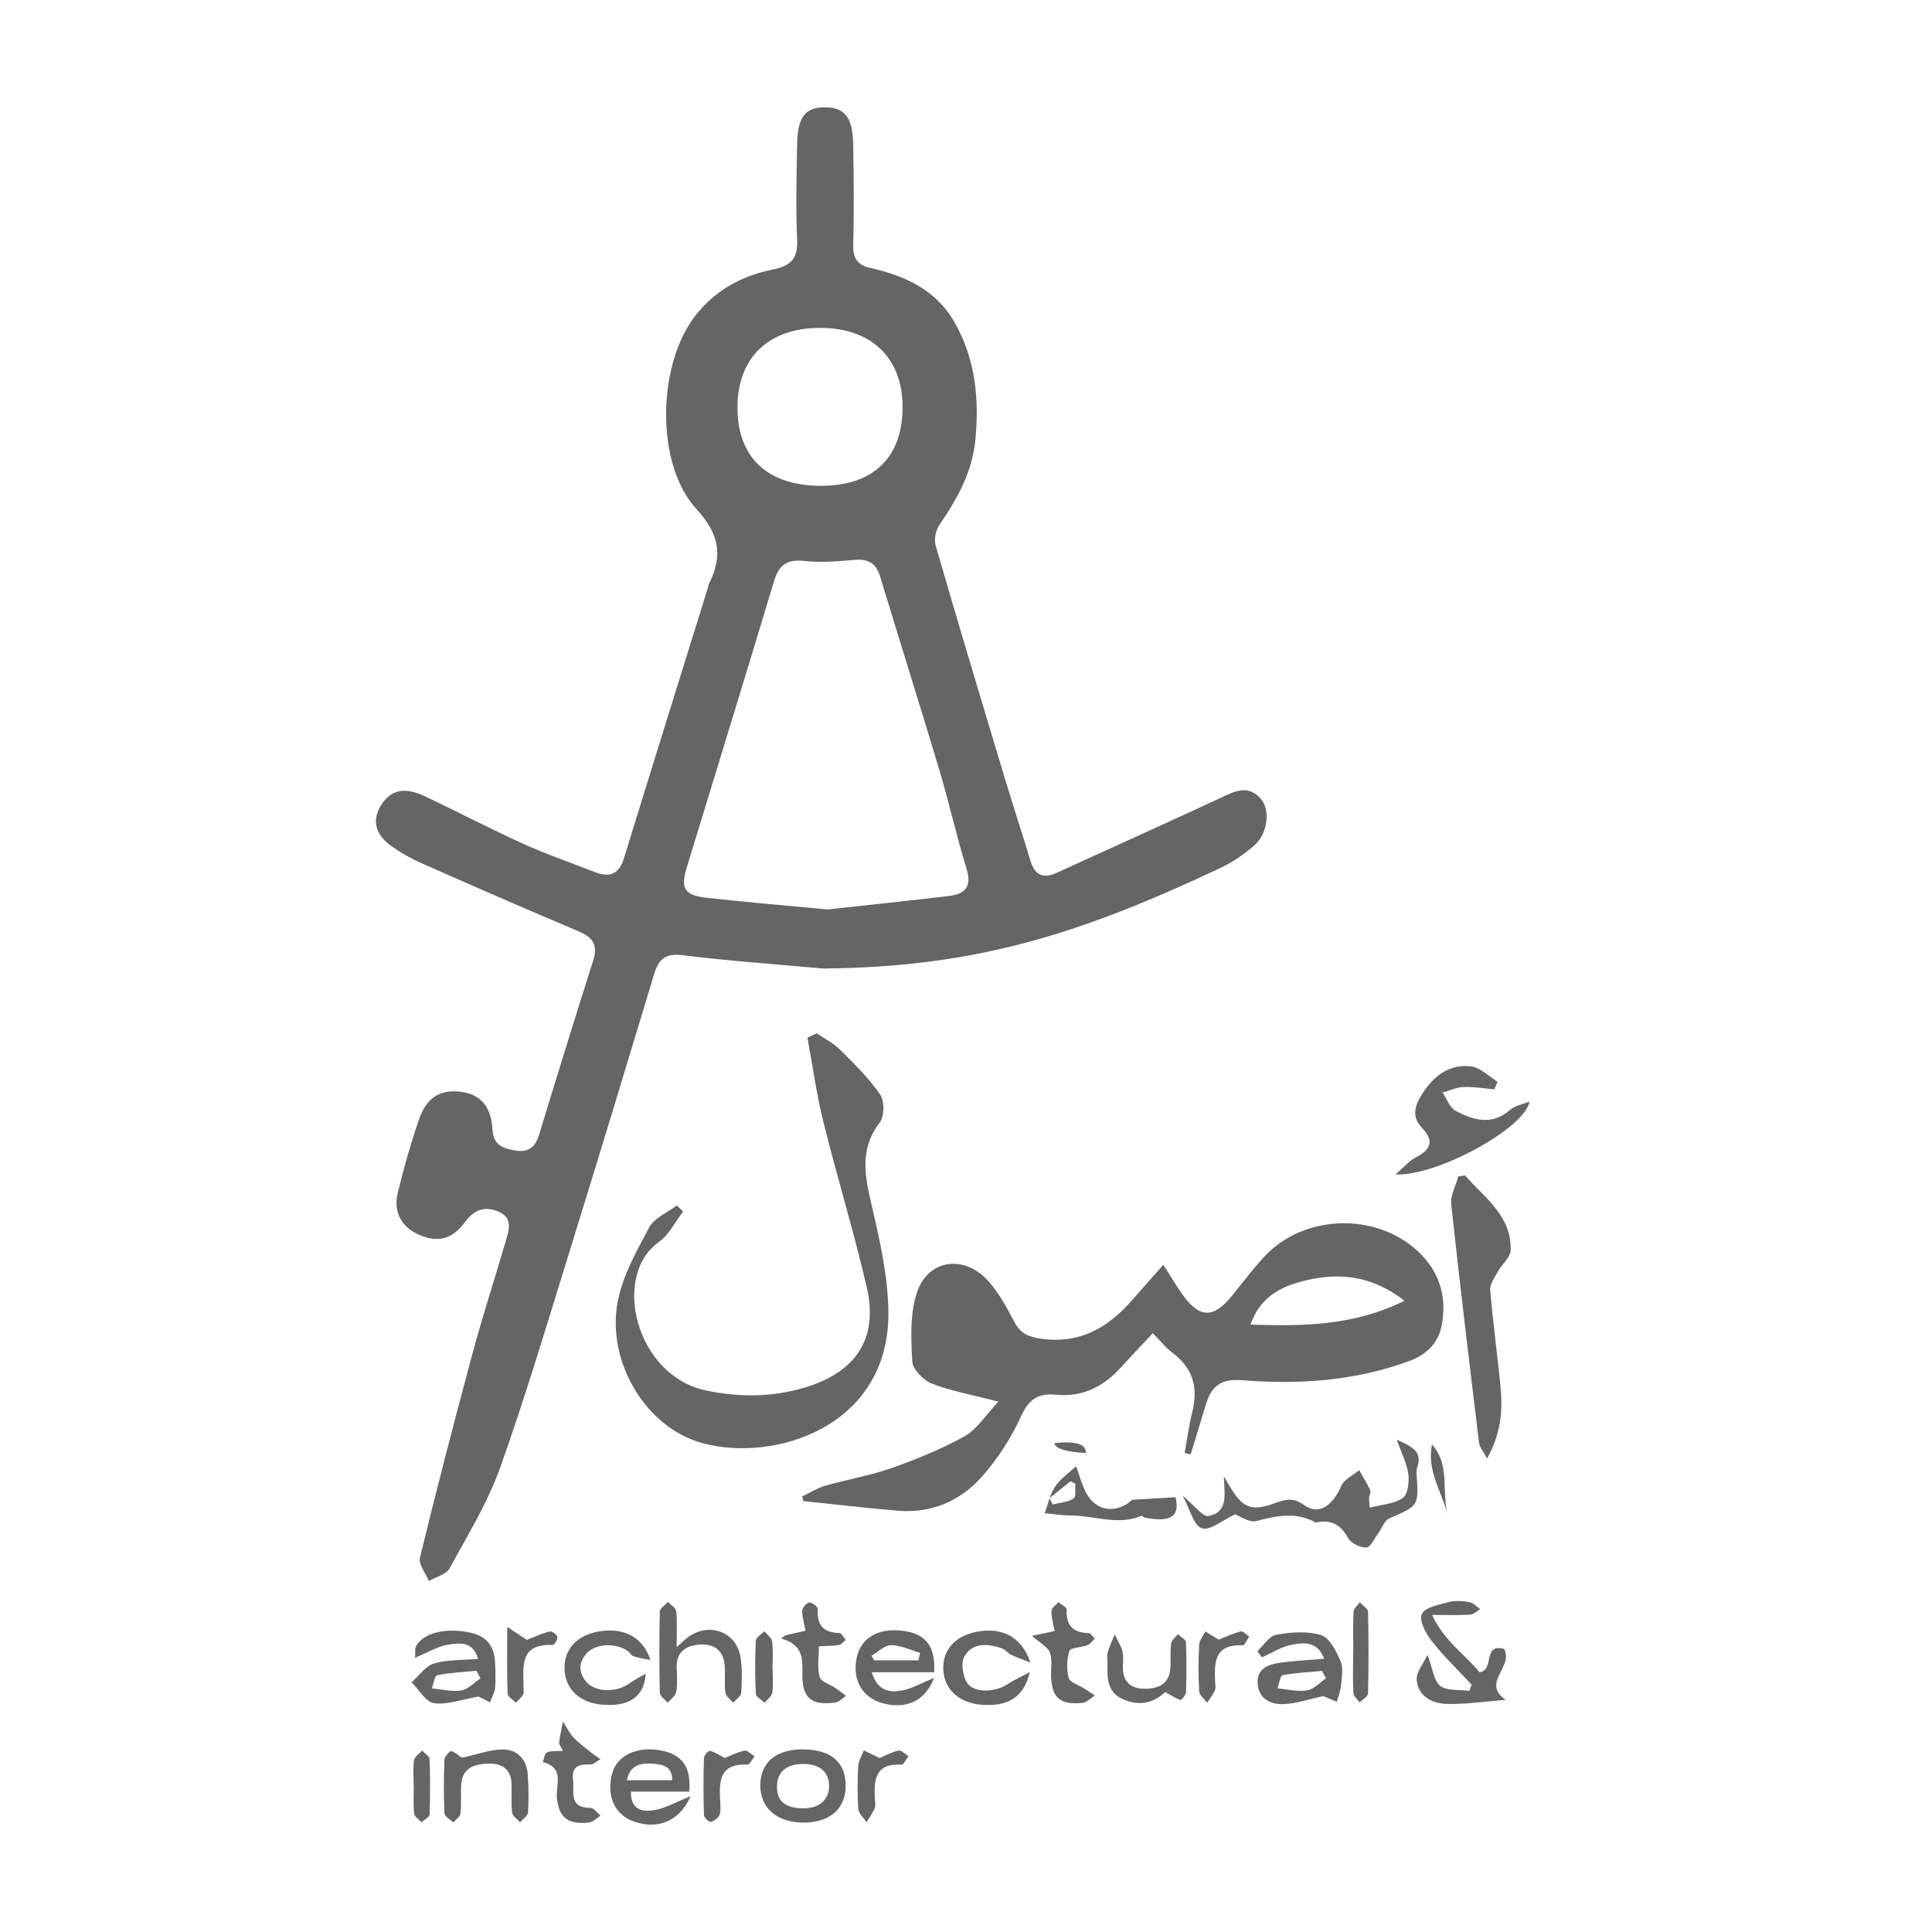 <svg width="72" height="72" viewBox="0 0 72 72" fill="none" xmlns="http://www.w3.org/2000/svg">
<g clip-path="url(#clip0_699_1123)">
<path d="M30.703 36.097C28.947 35.935 27.187 35.815 25.437 35.598C24.767 35.514 24.537 35.773 24.375 36.31C23.366 39.654 22.352 42.999 21.318 46.338C20.453 49.123 19.625 51.922 18.649 54.669C18.181 55.987 17.43 57.213 16.75 58.453C16.626 58.675 16.244 58.767 15.985 58.92C15.866 58.629 15.588 58.3 15.65 58.05C16.267 55.516 16.923 52.985 17.602 50.465C17.98 49.058 18.434 47.671 18.841 46.274C18.96 45.857 19.147 45.39 18.554 45.145C18.037 44.932 17.654 45.103 17.329 45.543C16.856 46.186 16.334 46.311 15.655 46.033C14.981 45.756 14.646 45.191 14.823 44.456C15.043 43.535 15.306 42.619 15.612 41.722C15.894 40.899 16.411 40.593 17.162 40.686C17.884 40.774 18.3 41.209 18.353 42.087C18.386 42.675 18.735 42.804 19.223 42.879C19.735 42.957 19.96 42.717 20.094 42.277C20.754 40.108 21.424 37.938 22.112 35.778C22.289 35.214 22.093 34.932 21.558 34.705C19.611 33.882 17.674 33.04 15.741 32.184C15.33 32.004 14.933 31.782 14.574 31.523C13.972 31.088 13.861 30.565 14.196 30.015C14.55 29.441 15.067 29.316 15.808 29.663C17.052 30.25 18.271 30.889 19.525 31.458C20.386 31.846 21.29 32.156 22.174 32.503C22.734 32.721 23.074 32.568 23.251 31.99C24.284 28.627 25.336 25.269 26.379 21.911C26.393 21.864 26.393 21.818 26.412 21.776C26.934 20.736 26.838 19.935 25.953 18.969C24.437 17.313 24.504 13.732 25.814 11.901C26.546 10.879 27.584 10.286 28.813 10.041C29.507 9.902 29.741 9.606 29.708 8.913C29.651 7.738 29.684 6.558 29.708 5.379C29.722 4.347 30.014 3.991 30.77 4C31.497 4.009 31.784 4.389 31.798 5.434C31.817 6.683 31.827 7.927 31.798 9.176C31.788 9.634 31.985 9.884 32.401 9.976C33.745 10.282 34.907 10.805 35.605 12.067C36.361 13.432 36.49 14.87 36.352 16.369C36.242 17.558 35.696 18.566 35.022 19.538C34.878 19.746 34.797 20.093 34.869 20.329C35.715 23.257 36.596 26.18 37.476 29.099C37.777 30.098 38.102 31.088 38.404 32.082C38.557 32.591 38.858 32.767 39.37 32.531C41.398 31.606 43.431 30.69 45.454 29.751C45.989 29.501 46.501 29.21 46.994 29.779C47.343 30.186 47.248 31.065 46.755 31.495C46.372 31.832 45.932 32.138 45.463 32.355C40.322 34.774 36.409 36.046 30.698 36.093L30.703 36.097ZM30.861 33.891C32.291 33.734 33.831 33.572 35.366 33.391C35.988 33.317 36.218 33.021 36.022 32.383C35.648 31.171 35.376 29.931 35.012 28.715C34.29 26.3 33.53 23.895 32.798 21.48C32.65 20.999 32.367 20.819 31.851 20.865C31.234 20.916 30.607 20.976 29.995 20.907C29.344 20.833 29.034 21.041 28.852 21.638C27.78 25.204 26.68 28.766 25.594 32.327C25.355 33.109 25.503 33.364 26.326 33.456C27.795 33.623 29.268 33.743 30.865 33.895L30.861 33.891ZM30.602 18.104C32.563 18.104 33.654 17.03 33.635 15.125C33.62 13.316 32.453 12.215 30.559 12.22C28.632 12.22 27.479 13.339 27.484 15.194C27.484 17.058 28.613 18.108 30.602 18.104Z" fill="#656565"/>
<path d="M37.208 52.236C36.165 51.963 35.409 51.834 34.711 51.556C34.4 51.431 34.018 51.029 33.998 50.738C33.951 49.882 33.907 48.966 34.171 48.17C34.582 46.926 35.936 46.741 36.83 47.74C37.227 48.184 37.524 48.73 37.801 49.262C38.021 49.688 38.327 49.822 38.801 49.891C40.25 50.095 41.288 49.475 42.173 48.471C42.541 48.05 42.914 47.634 43.354 47.134C43.612 47.537 43.813 47.884 44.048 48.217C44.693 49.133 45.21 49.151 45.908 48.295C46.31 47.805 46.683 47.296 47.114 46.834C48.568 45.261 51.246 45.159 52.834 46.625C53.652 47.384 53.934 48.332 53.724 49.41C53.59 50.09 53.131 50.497 52.49 50.733C50.486 51.464 48.391 51.607 46.286 51.436C45.478 51.371 45.143 51.681 44.942 52.333C44.756 52.958 44.559 53.582 44.373 54.202C44.296 54.184 44.225 54.165 44.148 54.147C44.239 53.642 44.306 53.134 44.43 52.634C44.655 51.741 44.478 51.001 43.699 50.418C43.459 50.243 43.273 49.998 42.962 49.683C42.536 50.136 42.139 50.562 41.747 50.987C41.106 51.686 40.331 52.074 39.346 51.977C38.695 51.913 38.346 52.139 38.059 52.764C37.681 53.592 37.165 54.401 36.548 55.081C35.768 55.941 34.706 56.399 33.482 56.302C32.3 56.205 31.119 56.062 29.938 55.941C29.923 55.881 29.909 55.826 29.895 55.766C30.177 55.632 30.445 55.46 30.741 55.373C31.564 55.137 32.42 54.993 33.224 54.711C34.156 54.383 35.084 54.003 35.945 53.527C36.409 53.268 36.72 52.75 37.213 52.232L37.208 52.236ZM52.342 48.476C51.017 47.449 49.701 47.407 48.352 47.8C47.578 48.027 46.918 48.448 46.602 49.364C48.606 49.429 50.457 49.405 52.342 48.476Z" fill="#656565"/>
<path d="M30.429 38.503C30.726 38.706 31.061 38.873 31.309 39.123C31.84 39.65 32.386 40.182 32.802 40.793C32.969 41.042 32.96 41.602 32.778 41.843C32.013 42.846 32.237 43.855 32.491 44.946C32.792 46.242 33.094 47.574 33.108 48.892C33.156 53.148 28.875 54.535 26.144 53.772C24.078 53.194 22.595 50.761 23.02 48.513C23.202 47.546 23.719 46.626 24.197 45.737C24.384 45.386 24.876 45.192 25.225 44.923C25.302 44.997 25.378 45.076 25.46 45.15C25.159 45.538 24.934 46.015 24.546 46.292C22.776 47.56 23.704 51.251 26.278 51.811C27.541 52.084 28.794 52.075 30.023 51.7C31.922 51.122 32.735 49.854 32.304 47.985C31.826 45.918 31.2 43.883 30.688 41.819C30.429 40.783 30.286 39.719 30.09 38.669C30.205 38.614 30.319 38.563 30.434 38.508L30.429 38.503Z" fill="#656565"/>
<path d="M54.598 43.804C55.33 44.641 56.344 45.321 56.296 46.598C56.287 46.866 55.966 47.12 55.818 47.393C55.699 47.611 55.517 47.86 55.536 48.078C55.636 49.294 55.809 50.506 55.923 51.718C56.005 52.588 55.933 53.439 55.416 54.355C55.273 54.077 55.144 53.929 55.12 53.772C54.761 50.807 54.402 47.842 54.082 44.872C54.048 44.539 54.254 44.183 54.35 43.841C54.431 43.831 54.512 43.818 54.594 43.808L54.598 43.804Z" fill="#656565"/>
<path d="M45.612 55.025C45.737 55.234 45.804 55.345 45.871 55.46C46.316 56.191 46.641 56.325 47.459 56.038C47.861 55.9 48.152 55.77 48.602 56.089C49.152 56.483 49.654 56.126 49.994 55.363C50.099 55.123 50.429 54.979 50.654 54.789C50.792 55.039 50.946 55.28 51.065 55.539C51.099 55.608 51.032 55.715 51.022 55.807C51.017 55.89 51.032 55.978 51.046 56.187C51.5 56.066 51.964 56.048 52.275 55.826C52.467 55.691 52.519 55.243 52.486 54.951C52.438 54.558 52.242 54.184 52.055 53.656C52.658 53.915 53.012 54.119 52.816 54.678C52.787 54.762 52.787 54.859 52.792 54.947C52.873 56.131 52.868 56.112 51.778 56.584C51.591 56.663 51.505 56.95 51.367 57.135C51.223 57.329 51.075 57.667 50.922 57.671C50.687 57.681 50.338 57.505 50.233 57.31C49.975 56.825 49.625 56.635 49.085 56.732C49.061 56.732 49.032 56.742 49.013 56.732C48.286 56.33 47.569 56.492 46.813 56.686C46.555 56.751 46.21 56.501 46.029 56.436C45.574 56.644 45.101 57.051 44.79 56.954C44.488 56.862 44.355 56.256 44.072 55.738C44.508 56.094 44.828 56.543 45.043 56.496C45.794 56.339 45.627 55.678 45.608 55.025H45.612Z" fill="#656565"/>
<path d="M52.006 43.767C52.35 43.471 52.522 43.258 52.747 43.142C53.326 42.846 53.465 42.518 52.982 42.018C52.575 41.597 52.752 41.144 53.015 40.746C53.426 40.108 54.01 39.636 54.828 39.743C55.177 39.789 55.483 40.113 55.808 40.312C55.77 40.404 55.727 40.501 55.689 40.594C55.306 40.561 54.919 40.496 54.536 40.51C54.278 40.52 54.02 40.645 53.761 40.719C53.919 40.95 54.024 41.274 54.244 41.394C54.909 41.755 55.603 41.954 56.282 41.357C56.454 41.204 56.727 41.163 56.999 41.052C56.856 42.018 53.575 43.841 52.006 43.767Z" fill="#656565"/>
<path d="M54.838 62.778C54.336 62.237 53.8 61.723 53.351 61.15C53.131 60.867 52.877 60.396 52.987 60.15C53.097 59.905 53.623 59.803 53.987 59.706C54.231 59.642 54.513 59.665 54.767 59.706C54.91 59.73 55.03 59.877 55.163 59.97C55.039 60.039 54.915 60.169 54.786 60.174C54.365 60.201 53.944 60.183 53.37 60.183C53.824 61.173 54.614 61.663 55.135 62.32C55.718 62.246 55.235 61.228 56.053 61.45C56.417 62.126 55.188 62.718 56.111 63.347C55.297 63.411 54.594 63.523 53.896 63.499C53.346 63.481 52.839 63.194 52.796 62.602C52.777 62.315 53.04 62.015 53.198 61.672C53.394 62.181 53.427 62.634 53.676 62.829C53.925 63.023 54.389 62.963 54.757 63.014C54.786 62.935 54.819 62.856 54.848 62.778H54.838Z" fill="#656565"/>
<path d="M25.217 61.381C25.413 61.21 25.509 61.117 25.614 61.034C26.384 60.442 27.412 60.78 27.589 61.719C27.671 62.167 27.647 62.635 27.623 63.093C27.613 63.217 27.427 63.333 27.321 63.458C27.221 63.333 27.053 63.217 27.034 63.079C26.991 62.764 27.03 62.436 27.01 62.117C26.982 61.566 26.676 61.256 26.097 61.288C25.552 61.316 25.198 61.566 25.217 62.154C25.226 62.454 25.255 62.759 25.202 63.046C25.174 63.199 24.997 63.324 24.887 63.458C24.782 63.338 24.595 63.213 24.59 63.088C24.566 62.075 24.566 61.062 24.59 60.053C24.59 59.933 24.791 59.813 24.896 59.697C25.002 59.813 25.188 59.924 25.202 60.053C25.241 60.456 25.217 60.863 25.217 61.381Z" fill="#656565"/>
<path d="M49.308 63.212C48.763 63.328 48.294 63.495 47.816 63.508C47.343 63.522 46.907 63.296 46.869 62.755C46.826 62.176 47.271 62.019 47.749 61.959C48.256 61.894 48.768 61.866 49.347 61.816C49.093 61.14 48.567 61.219 48.146 61.293C47.759 61.362 47.4 61.598 47.027 61.765C46.969 61.686 46.917 61.612 46.859 61.533C47.094 61.321 47.299 60.969 47.562 60.923C48.108 60.826 48.725 60.775 49.232 60.937C49.557 61.038 49.796 61.538 49.959 61.908C50.069 62.162 50.002 62.5 49.978 62.796C49.959 63.009 49.877 63.212 49.82 63.421C49.61 63.333 49.399 63.245 49.308 63.208V63.212ZM49.418 62.546C49.366 62.454 49.318 62.361 49.265 62.269C48.777 62.315 48.28 62.338 47.802 62.431C47.706 62.449 47.672 62.75 47.61 62.921C47.979 62.953 48.356 63.055 48.71 62.995C48.964 62.953 49.184 62.704 49.418 62.546Z" fill="#656565"/>
<path d="M17.822 63.227C17.196 63.338 16.66 63.541 16.172 63.472C15.861 63.426 15.617 62.968 15.34 62.695C15.613 62.454 15.847 62.093 16.167 61.996C16.669 61.844 17.229 61.876 17.817 61.821C17.626 61.15 17.11 61.228 16.713 61.289C16.311 61.353 15.938 61.585 15.469 61.779C15.483 61.562 15.455 61.437 15.502 61.353C15.785 60.844 16.607 60.655 17.492 60.835C18.133 60.965 18.42 61.344 18.449 61.945C18.463 62.265 18.478 62.593 18.449 62.912C18.43 63.093 18.325 63.264 18.258 63.44C18.076 63.347 17.894 63.255 17.827 63.222L17.822 63.227ZM17.904 62.547C17.856 62.454 17.803 62.362 17.755 62.265C17.267 62.311 16.775 62.334 16.292 62.431C16.196 62.45 16.158 62.75 16.091 62.921C16.459 62.954 16.837 63.056 17.191 63C17.444 62.958 17.664 62.709 17.904 62.551V62.547Z" fill="#656565"/>
<path d="M25.738 66.941C25.308 67.903 24.485 68.19 23.614 67.88C22.911 67.63 22.591 66.927 22.811 66.099C22.988 65.428 23.724 65.072 24.6 65.229C25.418 65.373 25.767 65.844 25.685 66.77H23.514C23.504 67.329 23.791 67.565 24.408 67.454C24.81 67.38 25.178 67.163 25.733 66.941H25.738ZM25.049 66.344C25.064 65.854 24.724 65.752 24.332 65.729C23.896 65.701 23.49 65.747 23.361 66.344H25.049Z" fill="#656565"/>
<path d="M32.486 62.315C32.706 63.032 33.165 63.087 33.62 62.999C33.993 62.925 34.337 62.722 34.811 62.528C34.486 63.402 33.754 63.707 32.898 63.476C32.142 63.272 31.759 62.615 31.922 61.797C32.065 61.057 32.701 60.668 33.601 60.77C34.481 60.867 34.868 61.325 34.816 62.319H32.486V62.315ZM32.477 61.704C32.51 61.76 32.544 61.82 32.577 61.875H34.227C34.246 61.783 34.27 61.69 34.289 61.598C33.931 61.492 33.567 61.311 33.208 61.311C32.964 61.311 32.721 61.566 32.481 61.704H32.477Z" fill="#656565"/>
<path d="M29.965 65.197C30.993 65.206 31.539 65.701 31.515 66.599C31.491 67.431 30.902 67.926 29.936 67.922C28.951 67.922 28.329 67.376 28.334 66.529C28.344 65.664 28.927 65.183 29.965 65.192V65.197ZM30.898 66.562C30.898 66.053 30.568 65.752 29.975 65.738C29.31 65.725 28.946 66.039 28.956 66.603C28.965 67.209 29.372 67.38 29.903 67.39C30.52 67.404 30.898 67.084 30.898 66.557V66.562Z" fill="#656565"/>
<path d="M17.21 65.507C17.774 65.387 18.262 65.197 18.745 65.197C19.272 65.197 19.621 65.563 19.664 66.09C19.702 66.571 19.707 67.061 19.678 67.542C19.669 67.672 19.482 67.792 19.382 67.912C19.276 67.792 19.104 67.677 19.085 67.547C19.042 67.205 19.071 66.858 19.066 66.511C19.056 65.965 18.75 65.711 18.2 65.725C17.684 65.739 17.239 65.882 17.191 66.479C17.162 66.844 17.201 67.219 17.162 67.584C17.148 67.704 16.99 67.806 16.894 67.917C16.78 67.806 16.569 67.695 16.564 67.579C16.531 66.913 16.536 66.243 16.564 65.572C16.564 65.456 16.784 65.239 16.818 65.253C17 65.331 17.157 65.466 17.22 65.507H17.21Z" fill="#656565"/>
<path d="M38.412 61.963C38.068 61.824 37.867 61.76 37.681 61.667C37.556 61.607 37.465 61.473 37.336 61.431C36.805 61.242 36.236 61.214 35.94 61.727C35.801 61.972 35.877 62.458 36.045 62.717C36.298 63.106 37.097 63.069 37.551 62.763C37.767 62.615 38.015 62.509 38.379 62.315C38.154 63.263 37.556 63.605 36.585 63.531C35.758 63.471 35.198 62.971 35.155 62.25C35.112 61.505 35.576 60.969 36.399 60.811C37.336 60.631 38.078 60.992 38.403 61.963H38.412Z" fill="#656565"/>
<path d="M24.063 62.37C24.011 63.268 23.394 63.615 22.432 63.527C21.6 63.453 21.064 62.949 21.04 62.209C21.012 61.468 21.495 60.937 22.327 60.798C23.245 60.645 23.963 61.006 24.24 61.866C23.982 61.811 23.781 61.783 23.594 61.718C23.513 61.691 23.47 61.58 23.394 61.529C22.949 61.214 22.203 61.246 21.872 61.607C21.562 61.95 21.552 62.324 21.849 62.676C22.174 63.064 22.953 63.087 23.427 62.754C23.628 62.611 23.853 62.495 24.068 62.37H24.063Z" fill="#656565"/>
<path d="M43.43 63.051C42.981 63.485 42.421 63.592 41.823 63.314C41.249 63.046 41.264 62.509 41.273 61.996C41.273 61.857 41.245 61.709 41.278 61.584C41.345 61.353 41.455 61.131 41.541 60.909C41.642 61.122 41.775 61.33 41.833 61.552C41.881 61.746 41.842 61.964 41.847 62.172C41.861 62.681 42.148 62.935 42.66 62.935C43.163 62.935 43.559 62.764 43.612 62.209C43.641 61.89 43.602 61.561 43.646 61.242C43.66 61.122 43.808 61.015 43.894 60.904C43.999 61.001 44.191 61.094 44.196 61.196C44.224 61.816 44.22 62.44 44.2 63.06C44.2 63.162 44.028 63.361 43.99 63.351C43.813 63.296 43.655 63.185 43.426 63.06L43.43 63.051Z" fill="#656565"/>
<path d="M38.466 60.964C38.848 60.881 39.068 60.835 39.303 60.784C39.255 60.525 39.178 60.284 39.183 60.039C39.183 59.928 39.351 59.817 39.441 59.706C39.551 59.799 39.757 59.896 39.752 59.979C39.724 60.557 39.968 60.844 40.57 60.862C40.647 60.862 40.723 60.997 40.8 61.071C40.709 61.154 40.633 61.27 40.523 61.311C40.298 61.399 39.891 61.399 39.853 61.524C39.752 61.839 39.743 62.218 39.829 62.537C39.872 62.699 40.192 62.791 40.389 62.916C40.527 63.004 40.666 63.092 40.805 63.184C40.652 63.282 40.503 63.444 40.341 63.462C39.499 63.541 39.202 63.277 39.169 62.472C39.159 62.172 39.226 61.848 39.126 61.584C39.044 61.371 38.758 61.228 38.461 60.969L38.466 60.964Z" fill="#656565"/>
<path d="M42.177 55.894C42.823 55.857 43.311 55.825 43.808 55.797C43.981 56.505 43.641 56.75 42.656 56.556C42.613 56.547 42.56 56.482 42.536 56.491C41.656 56.861 40.781 56.482 39.905 56.477C39.58 56.477 39.255 56.422 38.93 56.394C39.059 56.056 39.126 55.686 39.327 55.395C39.532 55.094 39.858 54.872 40.102 54.645C40.255 54.992 40.355 55.621 40.733 55.973C41.206 56.413 41.847 56.237 42.177 55.899V55.894ZM39.116 55.834C39.154 55.913 39.188 55.987 39.226 56.066C39.489 56.001 39.791 55.987 40.006 55.848C40.111 55.783 40.059 55.483 40.078 55.293C40.016 55.265 39.953 55.233 39.891 55.205C39.633 55.413 39.37 55.626 39.111 55.834H39.116Z" fill="#656565"/>
<path d="M29.292 60.937C29.531 60.886 29.775 60.831 30.019 60.775C29.971 60.511 29.895 60.271 29.899 60.026C29.899 59.915 30.057 59.734 30.163 59.721C30.258 59.707 30.483 59.882 30.478 59.966C30.44 60.535 30.655 60.844 31.277 60.858C31.363 60.858 31.44 61.025 31.521 61.113C31.435 61.178 31.363 61.289 31.267 61.303C31.062 61.34 30.842 61.335 30.517 61.353C30.517 61.742 30.45 62.14 30.545 62.496C30.593 62.672 30.933 62.773 31.138 62.912C31.272 63.005 31.401 63.102 31.53 63.199C31.392 63.287 31.263 63.435 31.119 63.453C30.244 63.56 29.904 63.287 29.904 62.445C29.904 61.867 29.971 61.293 29.105 61.062C29.168 61.02 29.23 60.974 29.292 60.932V60.937Z" fill="#656565"/>
<path d="M20.984 65.252C20.903 65.095 20.826 65.012 20.836 64.938C20.869 64.674 20.932 64.415 20.98 64.156C21.104 64.35 21.209 64.568 21.362 64.739C21.544 64.938 21.773 65.1 21.984 65.276C22.108 65.377 22.242 65.465 22.376 65.558C22.247 65.627 22.118 65.766 21.994 65.757C21.558 65.738 21.295 65.84 21.357 66.33C21.41 66.774 21.171 67.371 22.008 67.376C22.132 67.376 22.256 67.561 22.381 67.662C22.242 67.75 22.113 67.898 21.965 67.917C21.171 68.014 20.831 67.732 20.755 67.019C20.702 66.534 21.061 65.877 20.229 65.669C20.276 65.544 20.291 65.359 20.386 65.308C20.52 65.239 20.707 65.271 20.989 65.248L20.984 65.252Z" fill="#656565"/>
<path d="M32.773 65.52C32.974 65.437 33.222 65.298 33.485 65.238C33.586 65.215 33.729 65.372 33.858 65.446C33.772 65.557 33.677 65.765 33.6 65.761C32.586 65.71 32.572 66.353 32.605 67.047C32.61 67.162 32.639 67.292 32.596 67.389C32.519 67.574 32.395 67.736 32.294 67.912C32.189 67.745 31.998 67.588 31.988 67.412C31.945 66.885 31.955 66.353 31.983 65.821C31.993 65.622 32.117 65.428 32.194 65.233C32.385 65.326 32.577 65.418 32.778 65.516L32.773 65.52Z" fill="#656565"/>
<path d="M27.005 65.516C27.239 65.424 27.488 65.294 27.756 65.239C27.856 65.22 27.995 65.378 28.119 65.452C28.033 65.558 27.938 65.766 27.856 65.761C26.804 65.711 26.804 66.386 26.837 67.094C26.847 67.279 26.871 67.473 26.814 67.639C26.775 67.751 26.613 67.862 26.483 67.894C26.421 67.908 26.235 67.737 26.235 67.649C26.211 66.936 26.211 66.224 26.235 65.512C26.235 65.415 26.407 65.234 26.459 65.248C26.637 65.29 26.799 65.405 27.01 65.516H27.005Z" fill="#656565"/>
<path d="M18.907 60.632C19.261 60.868 19.462 61.002 19.629 61.113C19.892 61.011 20.184 60.877 20.49 60.798C20.567 60.78 20.758 60.919 20.772 61.007C20.791 61.094 20.653 61.307 20.59 61.303C19.337 61.256 19.514 62.121 19.509 62.871C19.509 62.963 19.538 63.069 19.5 63.144C19.433 63.264 19.318 63.356 19.223 63.458C19.117 63.342 18.921 63.231 18.916 63.116C18.888 62.366 18.902 61.612 18.902 60.632H18.907Z" fill="#656565"/>
<path d="M45.411 61.104C45.675 61.002 45.947 60.872 46.239 60.798C46.32 60.775 46.449 60.919 46.555 60.988C46.473 61.104 46.387 61.321 46.311 61.316C45.258 61.27 45.254 61.946 45.282 62.658C45.287 62.773 45.316 62.903 45.273 63C45.201 63.162 45.086 63.306 44.986 63.458C44.88 63.315 44.699 63.176 44.689 63.028C44.656 62.454 44.656 61.876 44.689 61.298C44.699 61.127 44.837 60.965 44.919 60.798C45.077 60.895 45.234 60.993 45.416 61.104H45.411Z" fill="#656565"/>
<path d="M50.433 61.58C50.433 61.075 50.419 60.567 50.443 60.062C50.447 59.942 50.596 59.827 50.677 59.711C50.782 59.831 50.978 59.947 50.983 60.067C51.007 61.08 51.007 62.093 50.983 63.102C50.983 63.222 50.782 63.333 50.672 63.448C50.591 63.333 50.443 63.217 50.438 63.097C50.409 62.593 50.428 62.084 50.428 61.58H50.433Z" fill="#656565"/>
<path d="M28.794 62.19C28.794 62.486 28.823 62.787 28.78 63.078C28.761 63.212 28.598 63.332 28.498 63.457C28.383 63.346 28.177 63.24 28.168 63.124C28.134 62.463 28.134 61.797 28.168 61.14C28.172 61.02 28.373 60.909 28.483 60.793C28.584 60.918 28.756 61.033 28.775 61.168C28.818 61.505 28.79 61.852 28.79 62.194L28.794 62.19Z" fill="#656565"/>
<path d="M15.416 66.561C15.416 66.242 15.387 65.914 15.43 65.599C15.449 65.47 15.626 65.359 15.731 65.238C15.827 65.345 16.004 65.446 16.009 65.553C16.033 66.242 16.033 66.931 16.009 67.616C16.009 67.718 15.813 67.815 15.707 67.912C15.612 67.805 15.449 67.704 15.435 67.593C15.396 67.25 15.42 66.903 15.42 66.561H15.416Z" fill="#656565"/>
<path d="M53.365 53.836C54.073 54.608 53.695 55.608 53.967 56.472C53.728 55.603 53.164 54.798 53.365 53.836Z" fill="#656565"/>
<path d="M40.47 54.151C39.717 54.107 39.325 53.984 39.293 53.781C40.09 53.694 40.482 53.818 40.47 54.151Z" fill="#656565"/>
</g>
<defs>
<clipPath id="clip0_699_1123">
<rect width="43" height="64" fill="white" transform="translate(14 4)"/>
</clipPath>
</defs>
</svg>
